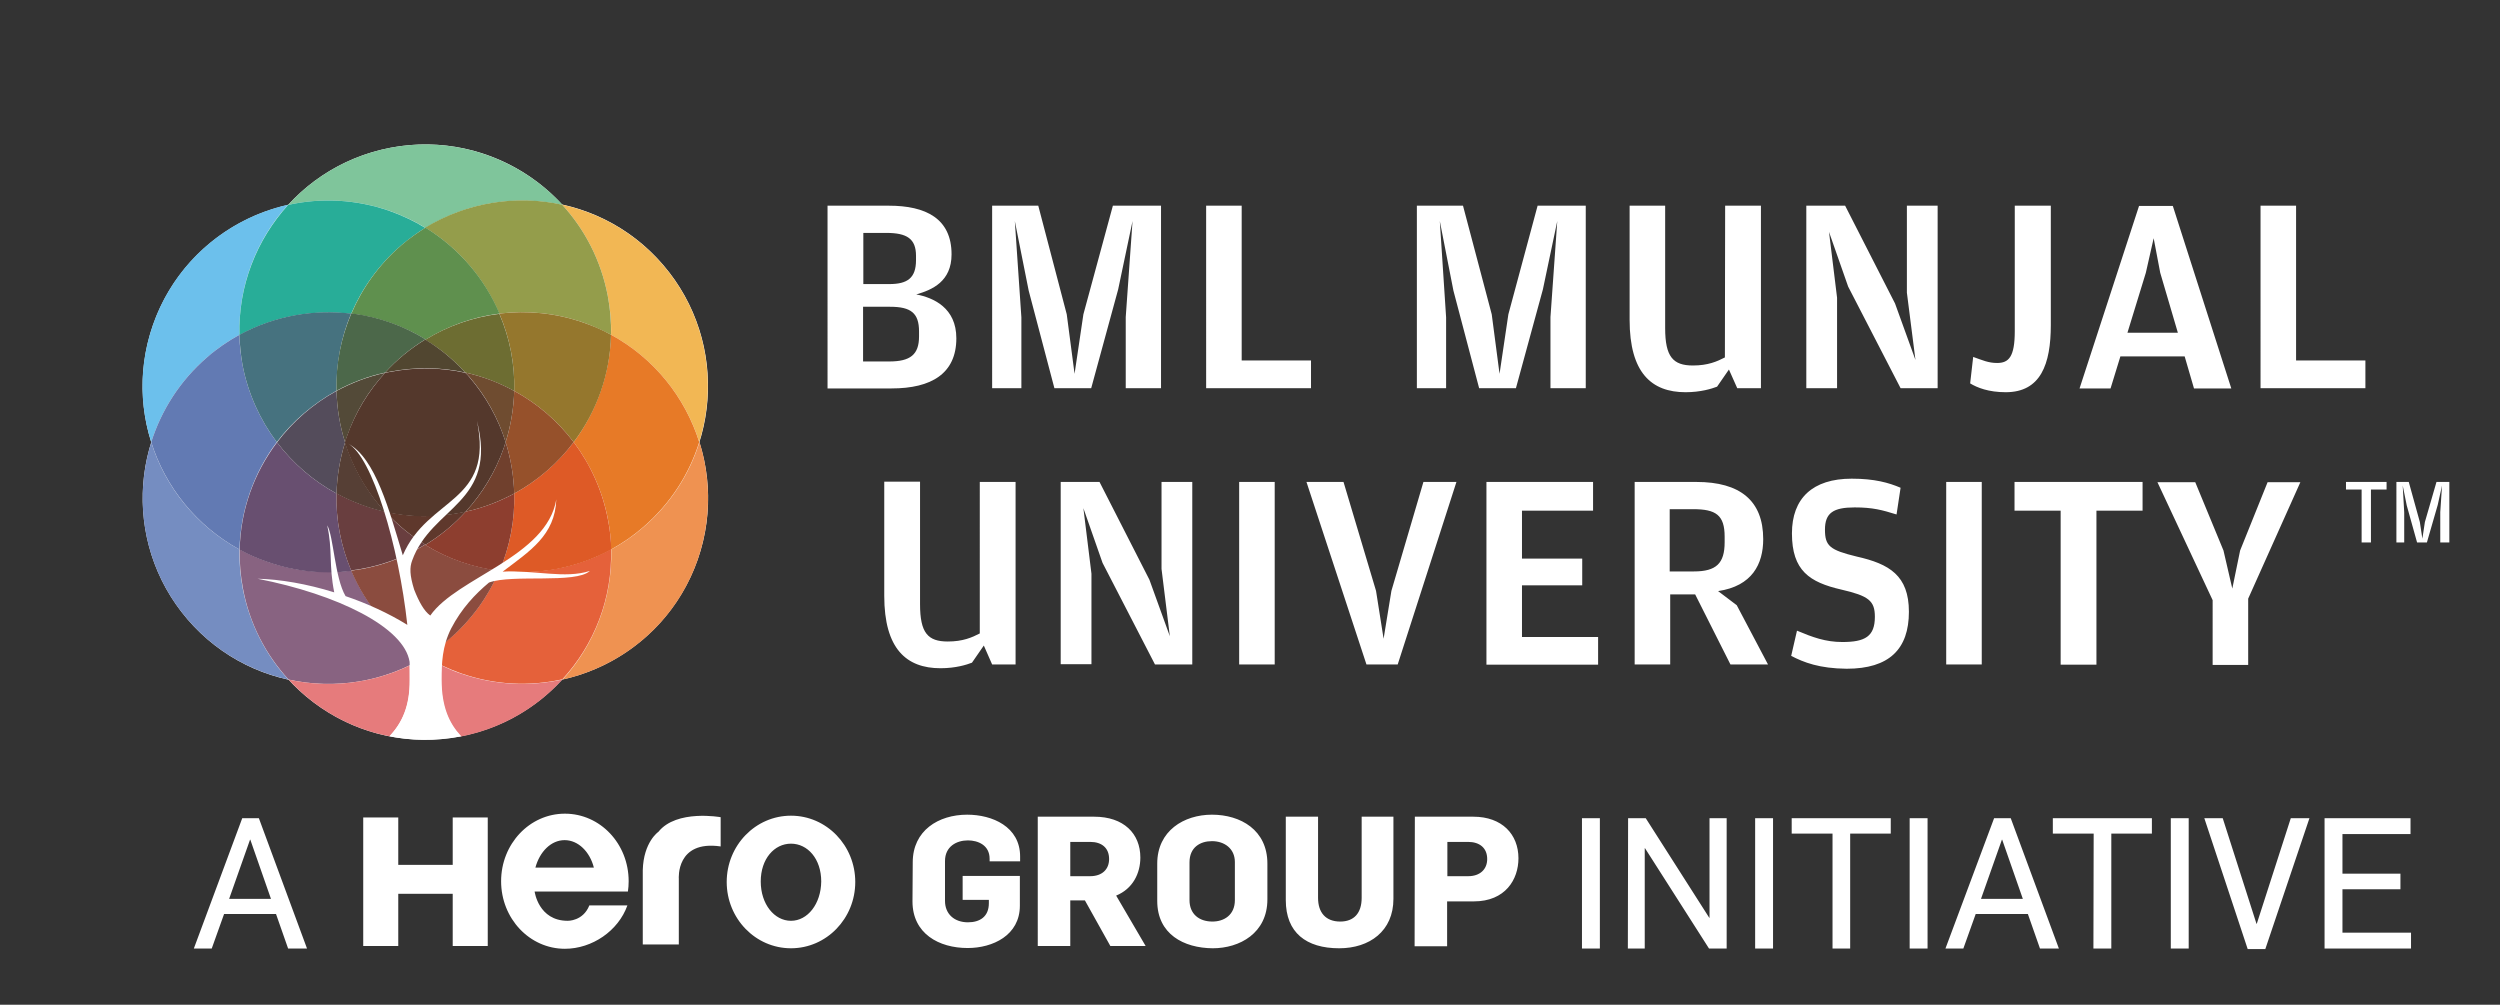 <?xml version="1.0" encoding="utf-8"?>
<!-- Generator: Adobe Illustrator 21.0.0, SVG Export Plug-In . SVG Version: 6.00 Build 0)  -->
<svg version="1.1" id="Layer_1" xmlns="http://www.w3.org/2000/svg" xmlns:xlink="http://www.w3.org/1999/xlink" x="0px" y="0px"
	 viewBox="0 0 991.8 398.6" style="enable-background:new 0 0 991.8 398.6;" xml:space="preserve">
<rect x="0" y="0" width="991.8" height="398.6" fill="#333333" stroke="none"/>
<style type="text/css">
	.st0{fill:none;}
	.st1{fill:#FFFFFF;}
	.st2{fill:#7FC59B;}
	.st3{fill:#6CC0EC;}
	.st4{fill:#28AD98;}
	.st5{fill:#758DC1;}
	.st6{fill:#627AB3;}
	.st7{fill:#46727F;}
	.st8{fill:#886381;}
	.st9{fill:#684F70;}
	.st10{fill:#544C5B;}
	.st11{fill:#EF9251;}
	.st12{fill:#E5613A;}
	.st13{fill:#8B4C3F;}
	.st14{fill:#693E3F;}
	.st15{fill:#563F35;}
	.st16{fill:#F2B754;}
	.st17{fill:#949D4B;}
	.st18{fill:#5F904E;}
	.st19{fill:#4C684A;}
	.st20{fill:#534A38;}
	.st21{fill:#E77A27;}
	.st22{fill:#95772D;}
	.st23{fill:#6D6D32;}
	.st24{fill:#514630;}
	.st25{fill:#DE5A26;}
	.st26{fill:#96512B;}
	.st27{fill:#6F4C30;}
	.st28{fill:#8D3E2F;}
	.st29{fill:#70402D;}
	.st30{fill:#5F382C;}
	.st31{fill:#54382C;}
	.st32{fill:#E67B7C;}
</style>
<g>
	<g>
		<rect x="-20" y="-20" class="st0" width="383.3" height="395.3"/>
		<g>
			<rect x="-20" y="-20" class="st0" width="383.3" height="395.3"/>
		</g>
	</g>
	<path class="st1" d="M155,58.6c-40,7.6-66.3,46.1-58.7,86.1c7.6,40,46.1,66.3,86.1,58.7c40-7.6,66.3-46.1,58.7-86.1
		C233.6,77.3,195,51,155,58.6"/>
	<path class="st1" d="M60.7,128.9c-13.4,38.4,6.8,80.5,45.2,93.9c38.4,13.5,80.5-6.8,93.9-45.2c13.5-38.4-6.8-80.5-45.2-93.9
		C116.2,70.2,74.2,90.5,60.7,128.9"/>
	<path class="st1" d="M74.4,245.7c26.5,30.9,73.1,34.4,104,7.8c30.9-26.5,34.4-73.1,7.8-104c-26.6-30.9-73.1-34.3-104-7.8
		C51.4,168.3,47.9,214.8,74.4,245.7"/>
	<path class="st1" d="M182.4,292.2c40-7.6,66.3-46.1,58.8-86.1c-7.6-40-46.1-66.3-86.1-58.7c-40,7.6-66.3,46.1-58.7,86.1
		C103.9,273.5,142.5,299.8,182.4,292.2"/>
	<path class="st1" d="M276.8,222c13.4-38.4-6.8-80.5-45.2-93.9c-38.4-13.5-80.5,6.8-93.9,45.2c-13.5,38.4,6.8,80.5,45.2,93.9
		C221.3,280.6,263.3,260.4,276.8,222"/>
	<path class="st1" d="M263.1,105.1c-26.5-30.9-73.1-34.4-104-7.8c-30.9,26.6-34.3,73.1-7.8,104c26.6,30.9,73.1,34.4,104,7.8
		C286.1,182.5,289.6,136,263.1,105.1"/>
	<path class="st2" d="M154.7,83.7c5,1.8,9.7,4,14.1,6.7c16.6-10.2,36.2-13.1,54.4-9.1C206.4,63.1,181,53.7,155,58.6
		c-16.3,3.1-30.3,11.3-40.7,22.7C127.3,78.4,141.2,79,154.7,83.7"/>
	<path class="st3" d="M82.2,141.7c4-3.5,8.3-6.4,12.8-8.9c-0.5-19.4,6.7-37.8,19.3-51.6c-24.1,5.4-44.9,22.7-53.6,47.6
		c-5.5,15.7-5.4,31.9-0.7,46.6C64,162.8,71.4,151,82.2,141.7"/>
	<path class="st4" d="M95,132.9c13.7-7.5,29.3-10.2,44.3-8.4c4.3-10.1,10.9-19.4,19.8-27.1c3.1-2.6,6.3-5,9.6-7
		c-4.4-2.7-9.1-4.9-14.1-6.7c-13.4-4.7-27.4-5.3-40.3-2.4C101.8,95.1,94.5,113.4,95,132.9"/>
	<path class="st5" d="M95,218c-17.1-9.3-29.4-24.8-35-42.5c-7.4,23.5-2.8,50.2,14.4,70.2c10.8,12.6,25,20.6,40,23.9
		c-9-9.8-15.4-22.1-18.1-36.1C95.3,228.3,94.9,223.1,95,218"/>
	<path class="st6" d="M95,218c0.4-15.6,5.7-30.5,14.8-42.6c-6.6-8.8-11.4-19.2-13.6-30.7c-0.7-4-1.2-7.9-1.2-11.9
		c-4.5,2.5-8.8,5.4-12.8,8.9C71.4,151,64,162.8,60,175.4C65.6,193.2,78,208.7,95,218"/>
	<path class="st7" d="M133.5,155c-0.2-10.4,1.7-20.9,5.8-30.6c-15-1.8-30.5,0.9-44.3,8.4c0.1,3.9,0.5,7.9,1.2,11.9
		c2.2,11.5,7,21.9,13.6,30.7C116.1,167.1,124.1,160.2,133.5,155"/>
	<path class="st8" d="M168.8,260.5c-13.4-8.2-23.5-20.2-29.4-34.1c-10.9,1.3-22.3,0.3-33.4-3.6c-3.8-1.3-7.5-2.9-10.9-4.8
		c-0.1,5.1,0.3,10.3,1.3,15.5c2.6,14,9.1,26.3,18.1,36.1C132.6,273.6,152.2,270.7,168.8,260.5"/>
	<path class="st9" d="M133.5,195.8c-9.2-5-17.2-11.9-23.6-20.3c-9.1,12.1-14.5,26.9-14.8,42.6c3.4,1.9,7.1,3.5,10.9,4.8
		c11.1,3.9,22.5,5,33.4,3.6C135.3,216.8,133.2,206.4,133.5,195.8"/>
	<path class="st10" d="M133.5,195.8c0.2-6.7,1.3-13.6,3.4-20.3c-2.1-6.7-3.2-13.5-3.4-20.4c-9.3,5.1-17.3,12.1-23.6,20.4
		C116.2,183.8,124.3,190.8,133.5,195.8"/>
	<path class="st11" d="M277.5,175.4c-4,12.7-11.4,24.4-22.2,33.7c-4,3.5-8.3,6.4-12.8,8.9c0.5,19.5-6.7,37.8-19.3,51.6
		c24.1-5.4,44.9-22.6,53.6-47.6C282.2,206.3,282.1,190.1,277.5,175.4"/>
	<path class="st12" d="M242.4,217.9c-13.7,7.5-29.3,10.3-44.3,8.4c-4.3,10.1-10.9,19.5-19.8,27.1c-3.1,2.6-6.3,5-9.6,7
		c4.3,2.7,9.1,4.9,14.1,6.7c13.4,4.7,27.3,5.3,40.3,2.4C235.7,255.8,243,237.4,242.4,217.9"/>
	<path class="st13" d="M139.3,226.4c5.9,13.9,16,25.9,29.4,34.1c3.3-2,6.6-4.4,9.6-7c8.9-7.7,15.5-17,19.8-27.1
		c-10.3-1.3-20.4-4.7-29.5-10.3C159.8,221.6,149.8,225.1,139.3,226.4"/>
	<path class="st14" d="M152.9,203c-6.8-1.5-13.3-4-19.4-7.3c-0.3,10.6,1.8,21.1,5.8,30.6c10.5-1.3,20.5-4.8,29.4-10.3
		C163,212.6,157.6,208.2,152.9,203"/>
	<path class="st15" d="M136.9,175.5c-2.1,6.7-3.2,13.5-3.4,20.3c6.1,3.3,12.6,5.8,19.4,7.3c-0.5-0.6-1.1-1.1-1.6-1.7
		C144.6,193.5,139.8,184.7,136.9,175.5"/>
	<path class="st16" d="M242.4,132.8c17.1,9.3,29.4,24.8,35,42.5c7.4-23.5,2.8-50.2-14.4-70.2c-10.8-12.6-25-20.6-40-23.9
		c9,9.8,15.4,22.1,18.1,36.1C242.1,122.6,242.6,127.8,242.4,132.8"/>
	<path class="st17" d="M168.7,90.3c13.4,8.2,23.5,20.2,29.4,34.1c10.9-1.3,22.3-0.3,33.4,3.6c3.8,1.3,7.4,3,10.9,4.8
		c0.1-5.1-0.3-10.3-1.3-15.5c-2.7-14-9.1-26.3-18.1-36.1C204.9,77.2,185.3,80.2,168.7,90.3"/>
	<path class="st18" d="M198.2,124.4c-5.9-13.9-16.1-25.9-29.4-34.1c-3.3,2.1-6.6,4.4-9.6,7c-8.9,7.7-15.5,17-19.8,27.1
		c10.3,1.3,20.4,4.7,29.5,10.3C177.7,129.3,187.7,125.7,198.2,124.4"/>
	<path class="st19" d="M133.5,155c5.9-3.2,12.4-5.7,19.3-7.2c4.7-5.2,10.1-9.6,16-13.2c-9.1-5.6-19.1-9-29.4-10.3
		C135.2,134.2,133.2,144.6,133.5,155"/>
	<path class="st20" d="M152.8,147.9c-6.9,1.5-13.3,4-19.3,7.2c0.2,6.9,1.3,13.8,3.4,20.4c0.2-0.8,0.5-1.5,0.7-2.2
		C141,163.5,146.2,155,152.8,147.9"/>
	<path class="st21" d="M242.4,132.8c-0.4,15.7-5.8,30.5-14.8,42.6c6.6,8.8,11.4,19.2,13.6,30.7c0.8,4,1.2,7.9,1.2,11.9
		c4.5-2.5,8.8-5.4,12.8-8.9c10.8-9.3,18.2-21,22.2-33.7C271.8,157.6,259.5,142.1,242.4,132.8"/>
	<path class="st22" d="M204,155.1c9.2,5,17.2,11.9,23.6,20.3c9.1-12.1,14.5-26.9,14.8-42.6c-3.4-1.9-7.1-3.5-10.9-4.8
		c-11.1-3.9-22.5-4.9-33.4-3.6C202.2,134,204.3,144.4,204,155.1"/>
	<path class="st23" d="M184.6,147.8c6.8,1.5,13.3,4,19.4,7.3c0.3-10.6-1.8-21.1-5.9-30.6c-10.4,1.3-20.5,4.8-29.4,10.3
		C174.5,138.2,179.8,142.6,184.6,147.8"/>
	<path class="st24" d="M184.6,147.8c-4.8-5.2-10.1-9.6-15.9-13.1c-5.9,3.6-11.3,8-16,13.2c0.8-0.2,1.5-0.3,2.3-0.5
		C165.2,145.5,175.2,145.7,184.6,147.8"/>
	<path class="st25" d="M227.6,175.4c-6.3,8.3-14.3,15.3-23.6,20.4c0.3,10.5-1.7,20.9-5.8,30.6c15,1.9,30.5-0.9,44.3-8.4
		c-0.1-3.9-0.5-7.9-1.3-11.8C239,194.6,234.2,184.2,227.6,175.4"/>
	<path class="st26" d="M204,155.1c-0.2,6.7-1.3,13.6-3.4,20.3c2.1,6.7,3.2,13.5,3.4,20.4c9.3-5.1,17.4-12.1,23.6-20.4
		C221.2,167,213.2,160.1,204,155.1"/>
	<path class="st27" d="M200.6,175.4c2.1-6.7,3.2-13.6,3.4-20.3c-6-3.3-12.6-5.8-19.4-7.3c0.5,0.6,1.1,1.1,1.6,1.7
		C192.9,157.3,197.7,166.1,200.6,175.4"/>
	<path class="st28" d="M204,195.8c-5.9,3.2-12.4,5.7-19.3,7.2c-4.7,5.2-10.1,9.6-16,13.2c9.1,5.6,19.1,9,29.5,10.3
		C202.3,216.7,204.3,206.2,204,195.8"/>
	<path class="st29" d="M199.9,177.6c-3.4,9.7-8.6,18.3-15.2,25.4c6.9-1.5,13.3-4,19.3-7.2c-0.2-6.9-1.3-13.7-3.4-20.4
		C200.4,176.1,200.1,176.8,199.9,177.6"/>
	<path class="st30" d="M152.9,203c4.8,5.2,10.1,9.6,15.9,13.1c5.9-3.6,11.3-8,16-13.2c-0.8,0.2-1.5,0.3-2.3,0.5
		C172.3,205.4,162.3,205.1,152.9,203"/>
	<path class="st31" d="M200.6,175.4c-2.9-9.2-7.7-18-14.4-25.8c-0.5-0.6-1-1.2-1.6-1.7c-9.4-2.1-19.5-2.3-29.6-0.4
		c-0.8,0.1-1.5,0.3-2.3,0.5c-6.5,7.1-11.8,15.7-15.2,25.4c-0.3,0.7-0.5,1.5-0.7,2.2c2.9,9.2,7.7,18,14.4,25.8c0.5,0.6,1,1.2,1.6,1.7
		c9.4,2.1,19.5,2.4,29.6,0.4c0.8-0.1,1.5-0.3,2.3-0.5c6.5-7.1,11.8-15.7,15.2-25.4C200.1,176.8,200.4,176.1,200.6,175.4"/>
	<path class="st32" d="M162.5,269.7c0-1.9,0-3.8,0-5.7c-15.1,7.3-32.1,9.1-48,5.6c10.5,11.5,24.5,19.5,40,22.5
		C159.5,286.8,162.6,280.1,162.5,269.7"/>
	<path class="st32" d="M182.8,267.2c-2.7-0.9-5.2-2-7.7-3.2c-0.1,2-0.1,3.8-0.1,5.7c0,10.7,3,17.4,7.8,22.5
		c16.1-3.1,30-11.3,40.3-22.6C210.2,272.4,196.3,271.9,182.8,267.2"/>
	<path class="st1" d="M199.4,226.8c10.8-8.2,20.8-14.4,21.3-28.7c-3.8,22.9-39.4,30.9-50,46.1c-2.5-1.8-4.5-5.5-6.4-10.3
		c-1.8-5.8-1.8-8.8-0.8-11.5c7.8-21.7,34.1-22.6,25.7-55.5c6.9,32.8-19.4,30.1-29.4,53.4c-5.3-17.5-10.8-38.6-21.7-44.3
		c9.6,5.1,20.1,40.6,23.5,71.9c-7.6-4.7-16-8.5-24.5-11.4c-4.3-7.2-4.8-24.1-7.3-28.1c2.2,9.7,0.6,15.7,2.8,26.6
		c-10.9-3.4-21.6-5.2-30.4-5.4c31.6,6.2,58.2,19.2,60.3,33c0.1,2.4,0.1,4.8,0.1,7.1c0.1,10.4-3,17.1-8.1,22.4
		c9,1.8,18.5,1.9,28.1,0.1l0.4-0.1c-4.8-5.1-7.8-11.7-7.8-22.5c0-6.4,0.2-13.2,3.8-20.3c4.1-7.9,9.5-13.6,15-18.2
		c9.3-3.4,34.5,0.6,40-4.6C224.1,229.7,212.3,226.1,199.4,226.8"/>
</g>
<path class="st1" d="M328.3,81.6h24.3c14.7,0,24.9,5.1,24.9,19.3c0,10.8-7.7,14.1-14,15.9c6.8,1.3,15.9,5.3,15.9,17.4
	c0,14-9.9,19.9-25.7,19.9h-25.4L328.3,81.6L328.3,81.6z M352.8,112.7c7.2,0,10.6-2.4,10.6-9.5v-1.7c0-6.8-3.6-9.1-11.8-9.1h-9.1
	v20.3C342.4,112.7,352.8,112.7,352.8,112.7z M352.8,143.4c8.3,0,11.8-2.7,11.8-9.9v-2c0-7.3-3.2-9.8-11.5-9.8h-10.7v21.7
	L352.8,143.4L352.8,143.4z M393.6,81.6h18.3l11.3,43.1l3.1,23.6l3.5-23.6l11.7-43.1h19.1v72.4h-14v-28.2l2.7-38.1l-5.7,27.1
	l-10.7,39.2h-14.6l-10.2-38.7l-5.5-27.6l2.6,38.2v28.1h-11.6L393.6,81.6L393.6,81.6z M478.5,81.6h14.1V143h27.5v11h-41.6L478.5,81.6
	L478.5,81.6z M562.1,81.6h18.3l11.4,43.1l3.1,23.6l3.5-23.6L610,81.6h19.1v72.4h-14v-28.2l2.7-38.1l-5.7,27.1l-10.7,39.2h-14.6
	l-10.2-38.7l-5.4-27.6l2.5,38.2v28.1h-11.6L562.1,81.6L562.1,81.6z M684.4,81.6h14.2v72.4h-9.4l-3.3-7.4l-4.7,6.8
	c-2.1,0.8-6.5,2.2-12.5,2.2c-13.5,0-22.2-7.7-22.2-28.7V81.6h14.1v48.6c0,11.3,3.1,14.8,11,14.8c6,0,9.6-1.6,12.7-3.2L684.4,81.6
	L684.4,81.6z M716.6,81.6h15.4l19.8,38.8l8.1,22.4l-3.4-26.7V81.6h12.2v72.4H754l-20.8-40.3l-7.6-21.7l3.2,26.1v35.9h-12.2
	L716.6,81.6C716.6,81.6,716.6,81.6,716.6,81.6z M781.6,152.1l1.2-10.5c3.7,1.3,6,2.4,9.5,2.4c4.6,0,7-2.4,7-12.6V81.6h14.3v47.3
	c0,15.6-4,26.7-17.9,26.7C788.9,155.6,784.4,153.8,781.6,152.1 M837.3,154.1H825l23.6-72.4H862l23.2,72.4h-14.8l-3.7-12.7h-25.5
	L837.3,154.1z M857,108.2l-2.6-13.7l-3.1,13.7L844,132h20L857,108.2z M896.8,81.6h14.1V143h27.5v11h-41.6V81.6z M388.7,191.2h14.2
	v72.4h-9.3l-3.3-7.5l-4.7,6.8c-2.1,0.8-6.4,2.2-12.5,2.2c-13.5,0-22.3-7.7-22.3-28.7v-45.3H365v48.6c0,11.4,3.1,14.8,11,14.8
	c6,0,9.6-1.6,12.7-3.2L388.7,191.2L388.7,191.2z M420.8,191.2h15.4L456,230l8.1,22.4l-3.3-26.7v-34.5H473v72.4h-14.8l-20.8-40.3
	l-7.6-21.7l3.2,26v35.9h-12.2L420.8,191.2L420.8,191.2z M491.6,191.2h14.1v72.4h-14.1V191.2z M518.3,191.2H533l12.9,43.2l3,19
	l3.1-19l12.7-43.2h13.1l-23.3,72.4h-12.4L518.3,191.2z M589.7,191.2H632v11.4h-28.2v19h23.9v10.6h-23.9v20.5H634v11h-44.3V191.2z
	 M689,240.1l12.4,23.5h-14.9l-14-27.8h-9.9v27.8h-14.1v-72.4h24.5c17.3,0,26.5,7.4,26.5,22.7c0,9.9-4.4,18.6-17.9,20.6L689,240.1z
	 M672,226.7c8.9,0,12.2-3.2,12.2-11.6v-2.2c0-8.6-3.5-10.9-12.5-10.9h-9.3v24.7L672,226.7L672,226.7z M710.6,260.2l2.3-10
	c6.2,2.6,11.3,4.5,18,4.5c9,0,12.9-2.2,12.9-10c0-6.4-2.5-8.3-13.3-10.8c-12.6-2.9-19.6-7.5-19.6-22.3c0-13.9,8.2-21.7,23.7-21.7
	c9.1,0,14.7,1.6,19.4,3.6l-1.6,10.6c-5.8-1.8-9.5-2.8-16.6-2.8c-8.5,0-11.8,2.2-11.8,8.8c0,6.5,1.9,8.1,12.6,10.7
	c12.9,2.9,20.7,7.5,20.7,21.9c0,14.8-7.8,22.6-24.7,22.6C721.8,265.2,715.6,262.8,710.6,260.2 M772.1,191.2h14.1v72.4h-14.1V191.2z
	 M799.2,202.6v-11.4H850v11.4h-18.3v61.1h-14.2v-61.1H799.2z M877.8,238.1l-21.9-46.8h15l11.2,27.1l3.5,15.1l3.1-15.1l10.9-27.1h13
	l-20.7,46.2v26.3h-14.1V238.1L877.8,238.1z M936.9,194.2v21h3.7v-21h6.2v-3h-16.1v3L936.9,194.2L936.9,194.2z M950.7,215.2h3.1
	v-11.9l-0.6-10.7l1.6,7.9l4.1,14.7h3.9l4.3-14.9l1.7-7.7l-0.7,10.6v12h3.6v-24h-5.1l-4.6,15.9l-1,6.6l-1-6.6l-4.4-15.9h-4.9
	L950.7,215.2L950.7,215.2z"/>
<path class="st1" d="M96.1,324.6h6.6l19.1,51.7h-7.5l-4.8-13.7H88.9L84,376.3h-7.1L96.1,324.6z M107.5,356.6l-8.2-23.5h-0.1
	l-8.3,23.5H107.5z M627.6,324.6h7.1v51.7h-7.1V324.6z M645.9,324.6h7l25.2,39.5h0.1v-39.5h6.8v51.7h-7l-25.4-39.8h-0.1v39.8h-6.7
	L645.9,324.6L645.9,324.6z M696.3,324.6h7.1v51.7h-7.1V324.6z M727,330.7h-16.2v-6.1h39.3v6.1h-16.1v45.6H727L727,330.7L727,330.7z
	 M757.6,324.6h7.1v51.7h-7.1V324.6z M791.1,324.6h6.6l19.1,51.7h-7.5l-4.8-13.7h-20.7l-4.9,13.7h-7.1L791.1,324.6z M802.5,356.6
	l-8.2-23.5h-0.1l-8.3,23.5H802.5z M830.6,330.7h-16.2v-6.1h39.3v6.1h-16.1v45.6h-7.1L830.6,330.7L830.6,330.7z M861.2,324.6h7.1
	v51.7h-7.1V324.6z M874.5,324.6h7.3l13.4,41.9h0.1l13.5-41.9h7.4l-17.5,51.9h-7L874.5,324.6z M922.2,324.6h34.1v6.3h-27v15.7h23v6.2
	h-23V370h27.2v6.3h-34.3V324.6L922.2,324.6z M179.6,324.3v18.8H158v-18.8h-13.9v51H158v-20.7h21.6v20.7h13.9v-51H179.6z
	 M224.1,322.8c-14,0-25.3,12-25.3,26.8c0,14.8,11.3,26.8,25.3,26.8c10.8,0,21.2-7.1,24.8-17.2h-0.2h-14.9c-2.5,6.3-8.6,6.1-8.6,6.1
	c-11.6,0-13.1-11.6-13.1-11.6H249h0.1c0.2-1.3,0.3-2.7,0.3-4.1C249.4,334.7,238.1,322.8,224.1,322.8 M212.4,344.2
	c1.7-6.3,6.2-10.9,11.6-10.9s10,4.6,11.6,10.9H212.4z M255,374.7h14.3v-26.1c0,0-1.2-15.4,16.6-12.8v-11.6c0,0-17.5-3.2-24.7,5.8
	c0,0-5.9,4-6.2,15.2L255,374.7L255,374.7z M313.8,323.6c-14.1,0-25.5,11.8-25.5,26.3s11.4,26.3,25.5,26.3
	c14.1,0,25.5-11.8,25.5-26.3S327.9,323.6,313.8,323.6 M313.8,365.3c-6.6,0-12-6.6-12-15.6s5.4-15,12-15c6.6,0,12,6,12,15
	C325.7,358.6,320.4,365.3,313.8,365.3 M362,357.6c0,12.8,10.5,18.5,21.9,18.5c9.9,0,20.7-5,20.7-16.8v-11.8h-22.7v9.5h10.4v1.3
	c0,5.4-3.6,7.6-8.3,7.6c-5.3,0-9.1-3.2-9.1-8.5v-15.8c0-5.8,4.6-8.2,9.1-8.2c4,0,8.6,1.9,8.6,7.3v1h12.1v-1.9
	c0-11.9-11.1-16.6-21-16.6c-11.4,0-21.6,6.3-21.6,18.9L362,357.6 M411.7,324h22.4c11.7,0,18.3,6.7,18.3,16.2c0,6.3-3,12.4-9.6,15.1
	l11.7,20h-14l-10.1-18.1h-5.8v18.1h-12.9L411.7,324L411.7,324z M432.5,347.6c4.7,0,7.5-2.7,7.5-6.8c0-4.4-2.9-6.8-7.5-6.8h-7.9v13.6
	H432.5z M459.1,357.4v-14.8c0-13,10.6-19.4,21.7-19.4c11.4,0,22,6.1,22,19.4v14.2c0,13.4-11,19.4-21.7,19.4
	C469.6,376.1,459.1,370.6,459.1,357.4 M489.9,357.1V342c0-5.4-4.2-8.3-9.1-8.3c-4.6,0-8.9,2.4-8.9,8.4v15c0,5.5,3.8,8.5,9.1,8.5
	C485.6,365.6,489.9,363,489.9,357.1 M510.1,357.1c0,12.9,8.1,19.1,21.2,19.1c12,0,21.5-6.8,21.5-19.6V324h-12.6v32.2
	c0,6.1-3.1,9.4-8.5,9.4c-5.8,0-8.8-3.6-8.8-9.4V324h-12.8L510.1,357.1 M561.3,324h23.2c11.4,0,17.9,7,17.9,16.5
	c0,8.4-5.2,17.1-17.7,17.1h-10.6v17.8h-12.9L561.3,324L561.3,324z M582.5,347.6c4.6,0,7.5-2.7,7.5-6.8c0-4.4-3-6.8-7.6-6.8h-8.2
	v13.6H582.5z"/>
</svg>

